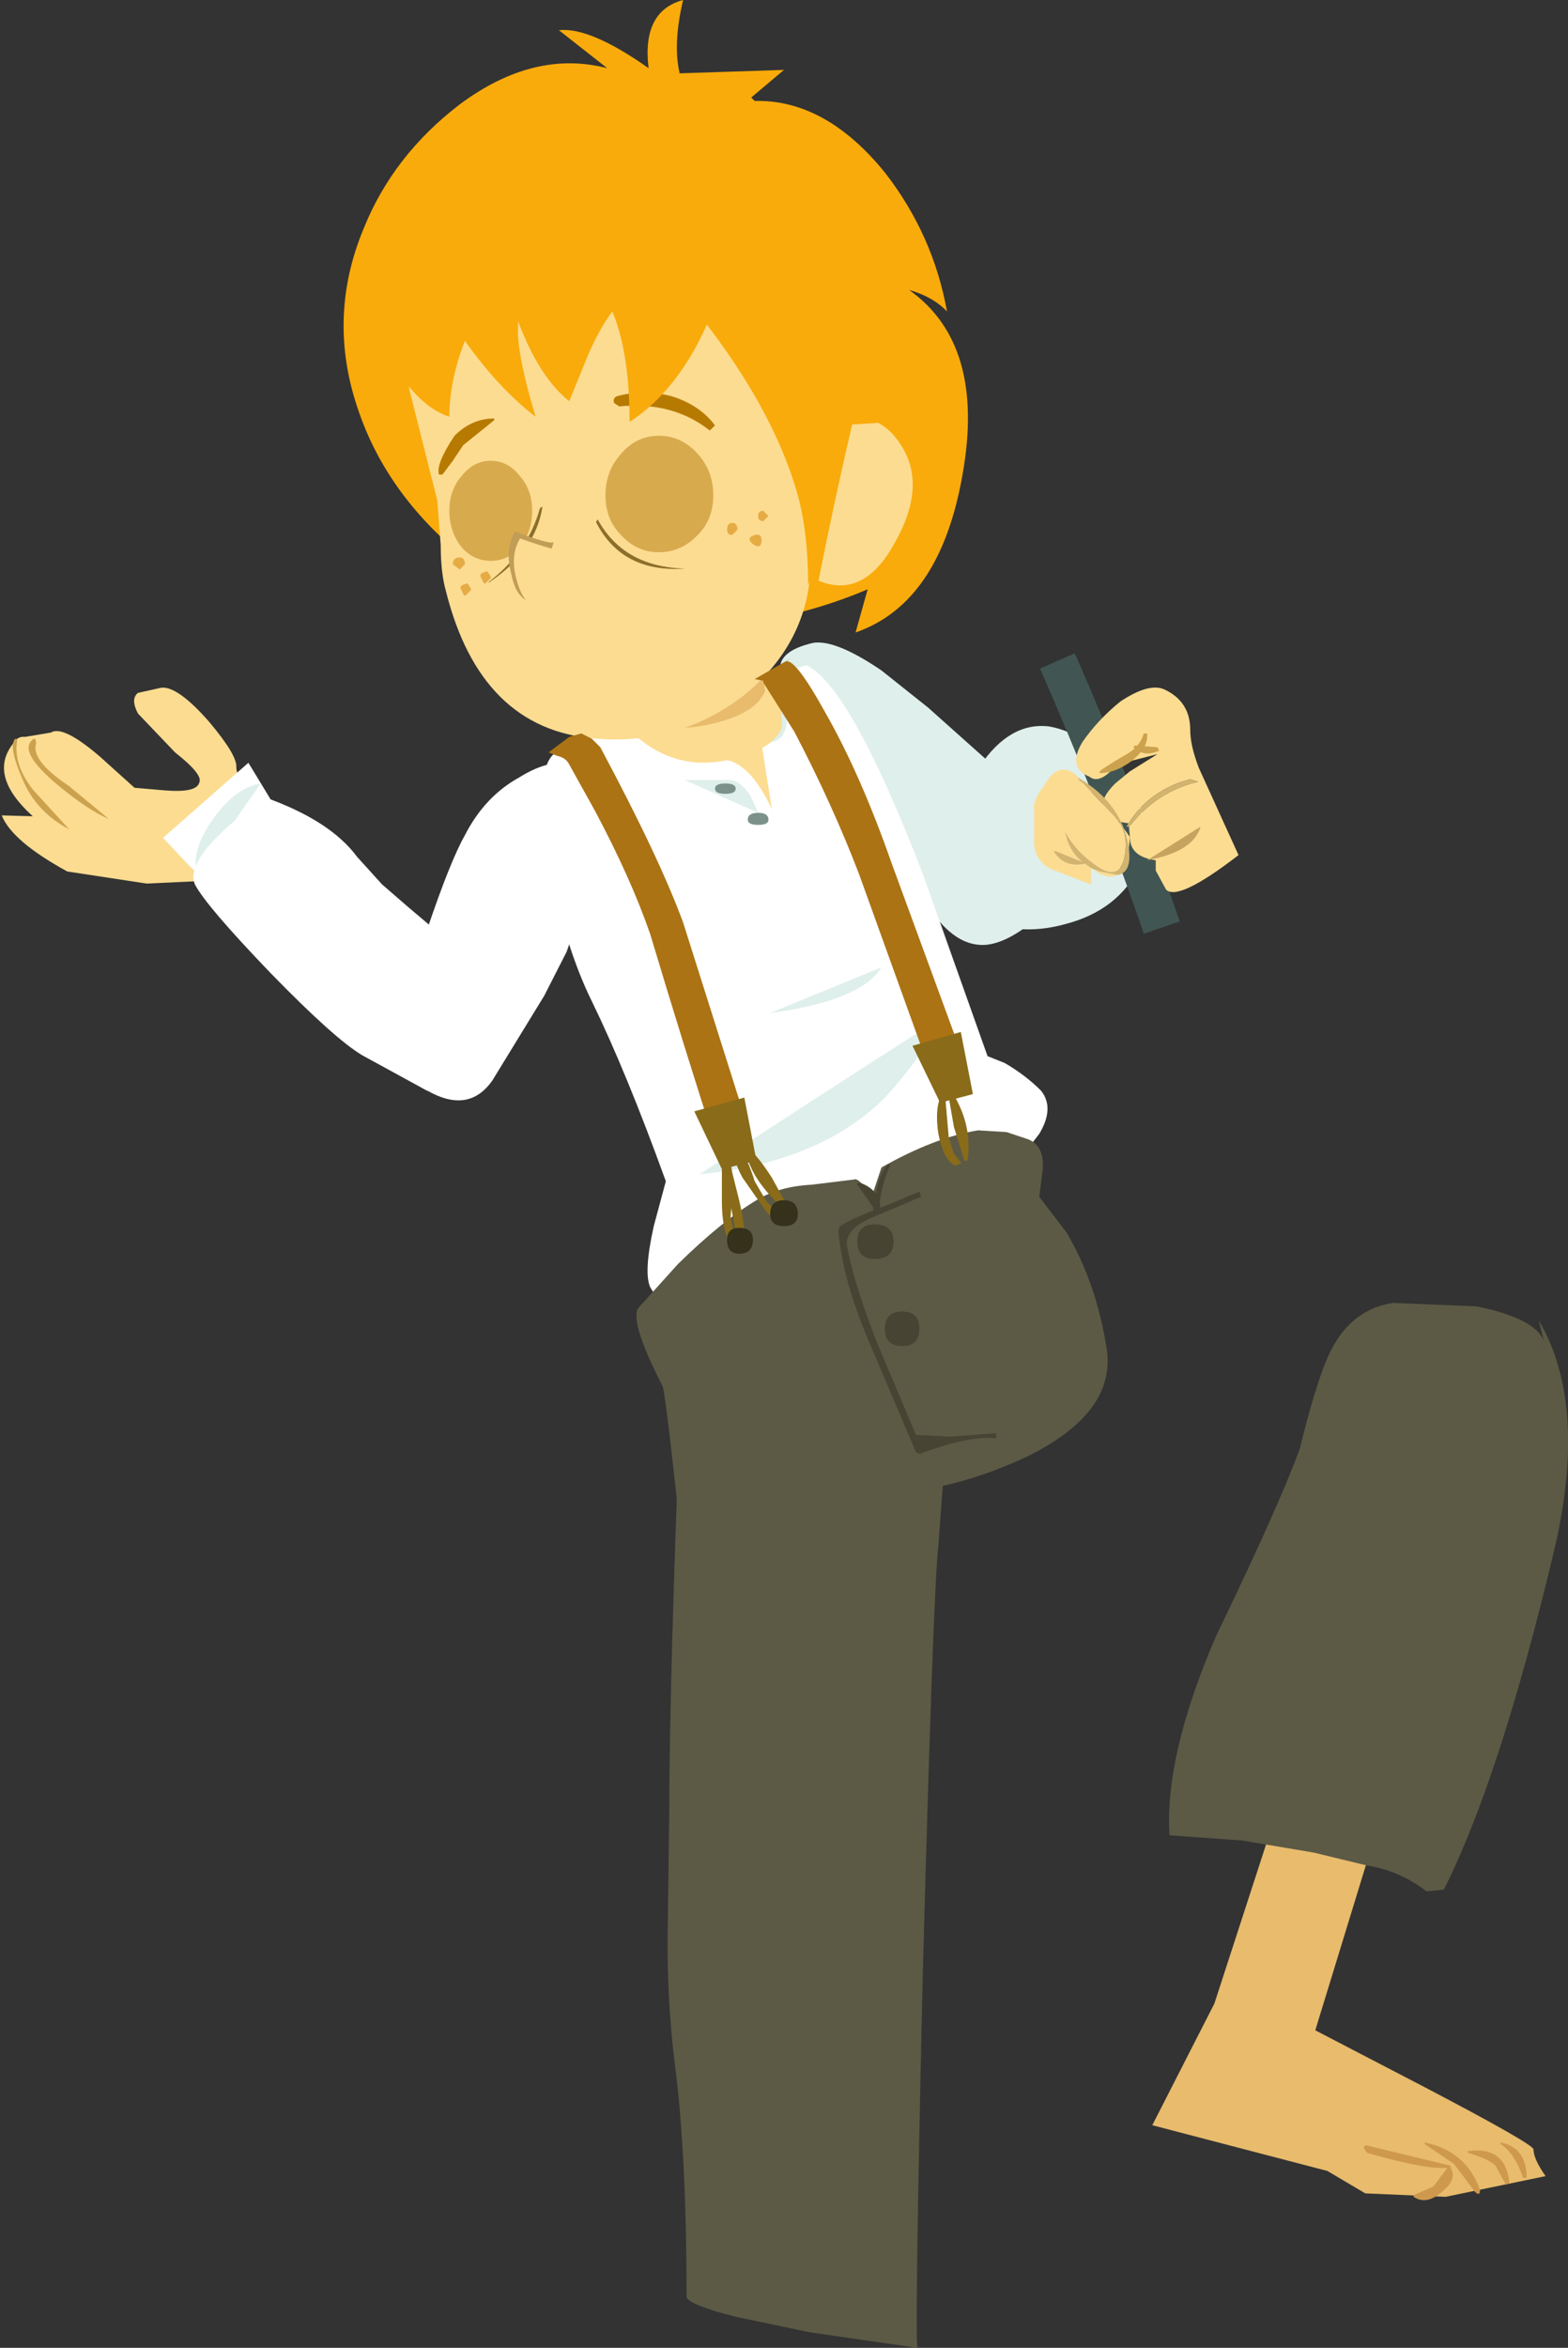 <?xml version="1.0" encoding="UTF-8" standalone="no"?>
<svg xmlns:xlink="http://www.w3.org/1999/xlink" height="136.05px" width="90.9px" xmlns="http://www.w3.org/2000/svg">
  <rect width="100%" height="100%" fill="#333333" stroke="none"/>
  <g transform="matrix(1.0, 0.0, 0.0, 1.0, 19.9, -1.5)">
    <path d="M16.4 40.2 Q17.2 39.85 17.45 40.4 L17.5 40.45 12.9 40.85 12.4 40.75 Q14.2 40.0 16.35 40.2 L16.4 40.2" fill="#8c6f2b" fill-rule="evenodd" stroke="none"/>
    <path d="M36.9 46.3 L35.7 49.8 Q34.8 53.55 36.6 54.55 38.95 55.85 41.85 55.05 44.95 54.25 46.2 51.65 47.3 49.1 45.05 46.4 43.15 44.0 40.95 43.6 38.65 43.3 36.9 45.9 L36.9 46.3" fill="#dfefeb" fill-rule="evenodd" stroke="none"/>
    <path d="M60.55 105.45 L55.65 101.75 50.5 117.6 46.9 124.65 57.05 127.3 59.25 128.6 63.9 128.8 69.7 127.6 Q69.0 126.6 69.0 126.05 69.0 125.75 62.7 122.45 L56.35 119.15 60.55 105.45" fill="#e8bb6d" fill-rule="evenodd" stroke="none"/>
    <path d="M64.2 127.1 L64.2 127.0 59.45 125.85 Q59.25 125.75 59.15 125.95 L59.35 126.25 Q63.0 127.3 64.2 127.1" fill="#ce994d" fill-rule="evenodd" stroke="none"/>
    <path d="M62.7 125.65 L62.7 125.75 64.4 126.9 65.6 128.5 Q65.9 128.8 65.9 128.4 65.1 126.15 62.7 125.65" fill="#ce994d" fill-rule="evenodd" stroke="none"/>
    <path d="M65.2 126.15 L65.2 126.25 Q66.4 126.6 66.8 127.0 L67.4 128.1 67.6 128.0 Q67.4 125.85 65.2 126.15" fill="#ce994d" fill-rule="evenodd" stroke="none"/>
    <path d="M67.1 125.65 L67.1 125.75 Q67.9 126.25 68.4 127.7 L68.6 127.7 Q68.6 125.95 67.1 125.65" fill="#ce994d" fill-rule="evenodd" stroke="none"/>
    <path d="M64.1 127.0 L63.2 128.2 62.05 128.7 62.05 128.8 Q62.8 129.3 63.7 128.5 64.7 127.7 64.1 127.0" fill="#ce994d" fill-rule="evenodd" stroke="none"/>
    <path d="M69.6 79.2 Q69.1 77.9 65.7 77.2 L60.85 77.0 Q58.25 77.4 57.05 80.2 56.35 81.8 55.45 85.45 54.25 88.75 50.6 96.3 47.6 103.25 47.9 107.85 L52.1 108.15 56.25 108.85 59.35 109.6 Q61.25 109.9 62.8 111.1 L63.8 111.0 Q67.0 104.65 70.1 91.75 72.25 83.0 69.3 78.0 L69.6 79.2" fill="#5c5a45" fill-rule="evenodd" stroke="none"/>
    <path d="M-4.85 47.05 L-6.7 51.35 -8.2 52.55 -11.4 52.7 -16.0 52.0 Q-19.2 50.25 -19.8 48.75 L-18.0 48.8 Q-20.6 46.45 -19.15 44.6 -18.9 44.15 -18.45 44.2 L-16.95 43.95 Q-16.25 43.5 -14.1 45.35 L-12.1 47.15 -10.35 47.3 Q-8.5 47.45 -8.35 46.85 -8.1 46.4 -9.75 45.1 L-11.9 42.85 Q-12.35 42.0 -11.9 41.65 L-10.55 41.35 Q-9.6 41.25 -7.8 43.3 -6.15 45.25 -6.2 45.95 -6.2 46.8 -4.85 47.05" fill="#fcdc91" fill-rule="evenodd" stroke="none"/>
    <path d="M-13.6 48.95 Q-14.8 48.45 -16.6 46.95 -18.8 45.1 -18.05 44.4 -17.85 44.15 -17.8 44.55 -18.15 45.55 -15.9 47.05 L-13.6 48.95" fill="#cca24e" fill-rule="evenodd" stroke="none"/>
    <path d="M-15.85 49.6 L-15.9 49.55 Q-17.8 48.55 -18.6 46.65 -19.4 44.8 -19.05 44.35 -19.0 44.25 -18.9 44.4 -19.15 45.75 -18.0 47.25 L-15.85 49.6" fill="#cca24e" fill-rule="evenodd" stroke="none"/>
    <path d="M-4.75 47.3 L-7.85 51.95 Q-8.1 50.7 -7.1 49.25 -6.1 47.75 -4.75 47.3" fill="#cca24e" fill-rule="evenodd" stroke="none"/>
    <path d="M27.25 38.75 Q25.05 39.25 25.35 40.55 L26.15 44.7 31.4 49.9 32.4 51.85 Q33.7 53.95 34.7 55.05 35.9 56.35 37.25 56.25 38.45 56.15 40.05 54.85 41.45 53.85 40.85 50.85 L39.95 47.9 33.9 42.5 31.2 40.35 Q28.55 38.55 27.25 38.75" fill="#dfefeb" fill-rule="evenodd" stroke="none"/>
    <path d="M12.2 45.2 Q11.05 46.2 11.9 51.35 12.8 56.25 14.4 59.5 16.4 63.6 18.7 69.95 L18.0 72.55 Q17.4 75.25 17.8 76.1 18.5 77.3 19.7 77.8 36.5 72.05 38.15 70.05 L40.35 67.2 Q41.25 65.7 40.45 64.7 39.55 63.8 38.35 63.1 L37.35 62.7 33.6 52.15 Q29.4 41.25 26.85 40.05 L20.1 42.05 Q13.1 44.3 12.2 45.2" fill="#ffffff" fill-rule="evenodd" stroke="none"/>
    <path d="M24.75 44.5 Q25.95 44.4 25.65 42.35 25.35 41.45 24.45 40.85 L24.75 44.5" fill="#dfefeb" fill-rule="evenodd" stroke="none"/>
    <path d="M15.9 42.5 L16.8 44.0 Q19.4 46.4 22.85 45.4 25.05 44.8 25.45 43.6 L25.35 42.5 23.75 38.85 15.9 42.5" fill="#fcdc91" fill-rule="evenodd" stroke="none"/>
    <path d="M13.7 40.45 L14.6 41.95 Q17.6 44.4 21.55 43.4 23.95 42.8 24.45 41.55 L24.35 40.45 22.55 36.85 13.7 40.45" fill="#e8bb6d" fill-rule="evenodd" stroke="none"/>
    <path d="M35.9 29.0 Q37.25 21.45 32.8 18.3 34.2 18.7 35.0 19.55 34.2 15.1 31.4 11.5 27.95 7.25 23.85 7.35 L23.65 7.15 25.55 5.55 19.5 5.75 Q19.1 4.05 19.7 1.5 17.3 2.15 17.7 5.45 14.3 3.05 12.5 3.25 L15.3 5.45 Q11.05 4.35 6.75 7.55 2.9 10.5 1.2 14.7 -1.0 19.95 0.9 25.35 2.6 30.3 7.25 34.0 11.35 37.55 18.4 37.85 24.75 38.05 30.4 35.65 L29.7 38.15 Q34.6 36.45 35.9 29.0" fill="#f9ab0b" fill-rule="evenodd" stroke="none"/>
    <path d="M27.25 28.3 L27.15 25.35 Q26.85 22.45 25.05 19.75 21.45 14.5 14.2 16.2 6.95 17.8 4.65 21.15 3.55 22.85 3.85 24.15 L5.45 30.5 5.65 33.1 Q5.65 34.7 5.95 35.75 7.95 43.75 14.6 44.3 19.4 44.7 23.15 41.85 26.65 39.05 27.05 35.0 L27.25 28.3" fill="#fcdc91" fill-rule="evenodd" stroke="none"/>
    <path d="M21.25 26.45 L21.55 26.15 Q20.65 24.95 19.0 24.45 17.4 24.05 15.9 24.45 15.6 24.55 15.7 24.85 L16.0 25.05 Q19.1 24.75 21.25 26.45" fill="#b77a00" fill-rule="evenodd" stroke="none"/>
    <path d="M8.75 25.85 L8.75 25.75 Q7.45 25.75 6.45 26.75 5.35 28.4 5.55 29.0 L5.75 29.0 6.35 28.2 6.95 27.3 8.75 25.85" fill="#b77a00" fill-rule="evenodd" stroke="none"/>
    <path d="M6.85 33.2 Q7.55 34.0 8.55 34.0 9.55 34.0 10.25 33.2 10.95 32.3 10.95 31.1 10.95 29.9 10.25 29.1 9.55 28.2 8.55 28.2 7.55 28.2 6.85 29.1 6.15 29.9 6.15 31.1 6.15 32.3 6.85 33.2" fill="#d8aa4e" fill-rule="evenodd" stroke="none"/>
    <path d="M26.35 30.2 Q26.95 32.4 26.95 35.4 28.7 31.3 29.4 25.85 30.2 18.85 27.45 17.9 27.15 17.9 23.45 15.9 19.8 14.8 20.0 18.95 24.85 24.85 26.35 30.2" fill="#f9ab0b" fill-rule="evenodd" stroke="none"/>
    <path d="M14.2 22.05 Q14.9 20.45 15.6 19.55 16.6 21.95 16.6 25.95 19.8 23.85 21.55 19.15 23.35 14.2 21.85 10.9 L2.6 20.55 Q2.4 21.65 3.4 23.35 4.65 25.15 6.15 25.65 6.15 23.55 7.05 21.25 9.05 24.05 11.15 25.65 9.95 21.65 10.15 20.15 11.35 23.35 13.1 24.75 L14.2 22.05" fill="#f9ab0b" fill-rule="evenodd" stroke="none"/>
    <path d="M16.1 32.5 Q17.0 33.5 18.3 33.5 19.6 33.5 20.55 32.5 21.45 31.6 21.45 30.2 21.45 28.8 20.55 27.8 19.6 26.75 18.3 26.75 17.0 26.75 16.1 27.8 15.2 28.8 15.2 30.2 15.2 31.6 16.1 32.5" fill="#d8aa4e" fill-rule="evenodd" stroke="none"/>
    <path d="M11.55 30.85 Q11.15 33.45 8.45 35.25 L8.4 35.25 Q10.7 33.5 11.4 30.95 L11.55 30.85 M14.75 31.6 Q16.25 34.35 19.8 34.45 16.15 34.7 14.65 31.75 L14.75 31.6" fill="#8c6f2b" fill-rule="evenodd" stroke="none"/>
    <path d="M9.95 32.3 Q9.35 33.3 9.75 34.8 10.05 36.35 11.15 36.45 L12.2 32.9 Q12.1 33.1 9.95 32.3" fill="#c19d57" fill-rule="evenodd" stroke="none"/>
    <path d="M10.25 32.7 Q9.65 33.7 10.05 35.1 10.45 36.65 11.45 36.75 L12.5 33.3 Q12.5 33.5 10.25 32.7" fill="#fcdc91" fill-rule="evenodd" stroke="none"/>
    <path d="M24.65 31.4 L24.35 31.1 Q24.05 31.1 24.05 31.4 24.05 31.7 24.35 31.7 L24.65 31.4" fill="#e5ac45" fill-rule="evenodd" stroke="none"/>
    <path d="M22.55 32.5 L22.85 32.2 Q22.85 31.8 22.55 31.8 22.25 31.8 22.25 32.2 22.25 32.5 22.55 32.5" fill="#e5ac45" fill-rule="evenodd" stroke="none"/>
    <path d="M23.85 33.1 Q24.25 33.3 24.25 32.8 24.25 32.4 23.85 32.5 23.25 32.7 23.85 33.1" fill="#e5ac45" fill-rule="evenodd" stroke="none"/>
    <path d="M8.35 34.6 L8.05 34.7 7.95 34.8 7.95 34.9 8.15 35.3 8.25 35.3 8.55 35.0 8.55 34.9 8.35 34.6" fill="#e5ac45" fill-rule="evenodd" stroke="none"/>
    <path d="M6.75 34.5 L7.05 34.2 Q7.05 33.8 6.75 33.8 6.35 33.8 6.35 34.2 L6.75 34.5" fill="#e5ac45" fill-rule="evenodd" stroke="none"/>
    <path d="M4.85 55.4 Q3.7 58.85 2.65 60.05 1.15 61.85 4.05 64.15 7.05 66.4 8.65 64.1 L11.65 59.2 12.95 56.65 Q13.85 54.15 14.3 51.45 15.25 46.2 13.0 45.75 11.8 45.55 10.2 46.55 8.2 47.65 7.05 49.9 6.2 51.4 4.85 55.4" fill="#ffffff" fill-rule="evenodd" stroke="none"/>
    <path d="M-3.8 48.5 L-5.5 45.7 -10.45 50.05 -8.85 51.75 Q-7.2 53.25 -6.65 53.15 L-3.8 48.5" fill="#ffffff" fill-rule="evenodd" stroke="none"/>
    <path d="M-8.25 51.9 L-4.8 46.9 Q-6.3 47.15 -7.65 49.1 -9.0 51.1 -8.35 52.55 L-8.25 51.9" fill="#dfefeb" fill-rule="evenodd" stroke="none"/>
    <path d="M4.85 64.7 Q7.35 65.0 10.0 60.0 10.25 59.65 7.65 57.35 L3.75 54.05 2.25 52.75 0.8 51.15 Q-0.75 49.05 -4.55 47.7 -9.3 51.15 -8.6 52.75 -7.95 54.0 -4.2 57.9 -0.5 61.7 1.1 62.65 L4.85 64.7" fill="#ffffff" fill-rule="evenodd" stroke="none"/>
    <path d="M20.65 69.55 Q27.75 68.85 31.5 65.0 34.5 61.6 34.0 60.9 27.25 65.2 20.65 69.55" fill="#dfefeb" fill-rule="evenodd" stroke="none"/>
    <path d="M24.75 60.2 Q30.0 59.5 31.2 57.55 L24.75 60.2" fill="#dfefeb" fill-rule="evenodd" stroke="none"/>
    <path d="M47.45 55.25 Q44.85 47.65 41.4 39.8" fill="none" stroke="#415652" stroke-linecap="butt" stroke-linejoin="miter-clip" stroke-miterlimit="4.0" stroke-width="2.2"/>
    <path d="M45.5 49.25 L45.5 49.2 Q44.35 49.1 44.05 48.2 43.95 47.7 44.75 46.9 L45.6 46.2 47.2 45.2 44.85 45.8 Q43.85 47.0 43.25 46.5 41.95 46.0 42.85 44.5 43.75 43.2 45.05 42.15 46.7 41.05 47.6 41.45 49.1 42.15 49.1 43.8 49.1 44.7 49.6 46.0 L51.9 51.05 Q48.4 53.75 47.7 53.05 L47.1 51.95 47.1 51.35 Q45.6 51.15 45.6 50.0 L45.55 49.4 45.65 49.3 Q47.2 47.35 49.55 46.8 L49.1 46.65 48.45 46.85 Q46.5 47.6 45.5 49.25" fill="#fcdc91" fill-rule="evenodd" stroke="none"/>
    <path d="M45.55 49.4 L45.4 49.4 45.5 49.25 Q46.5 47.6 48.45 46.85 L49.1 46.65 49.55 46.8 Q47.2 47.35 45.65 49.3 L45.55 49.4" fill="#d3b46e" fill-rule="evenodd" stroke="none"/>
    <path d="M46.6 51.35 Q49.3 50.85 49.7 49.4 L46.6 51.35" fill="#c6a460" fill-rule="evenodd" stroke="none"/>
    <path d="M42.65 46.6 L42.55 46.55 42.7 46.75 42.85 46.85 44.55 48.65 45.1 49.3 Q45.5 50.1 45.3 51.1 45.0 52.7 43.5 51.55 42.4 50.75 41.85 49.7 42.05 50.8 42.85 51.45 L41.25 50.8 41.2 50.85 Q41.8 51.8 43.0 51.55 L43.35 51.8 43.35 52.75 41.0 51.85 Q40.0 51.3 40.05 50.15 L40.05 48.45 Q39.95 47.9 40.65 47.0 41.15 46.1 41.75 46.1 42.25 46.1 42.65 46.6 M45.25 49.5 L45.6 50.0 45.55 50.65 45.25 49.5 M44.9 52.2 Q44.25 52.5 43.45 51.85 L43.85 52.0 44.9 52.2" fill="#fcdc91" fill-rule="evenodd" stroke="none"/>
    <path d="M44.55 48.65 L42.85 46.85 42.7 46.75 42.55 46.55 42.65 46.6 Q44.55 47.7 45.25 49.5 L45.55 50.65 45.55 50.75 Q45.7 52.05 44.9 52.2 L43.85 52.0 43.45 51.85 43.35 51.8 43.0 51.55 Q41.8 51.8 41.2 50.85 L41.25 50.8 42.85 51.45 Q42.05 50.8 41.85 49.7 42.4 50.75 43.5 51.55 45.0 52.7 45.3 51.1 45.5 50.1 45.1 49.3 L44.65 48.75 44.55 48.65" fill="#d3b46e" fill-rule="evenodd" stroke="none"/>
    <path d="M24.85 48.4 L24.25 44.6 Q23.65 44.7 22.55 45.3 L21.95 45.5 Q23.55 45.6 24.85 48.4" fill="#fcdc91" fill-rule="evenodd" stroke="none"/>
    <path d="M23.65 47.7 Q23.05 46.7 22.35 46.7 L19.8 46.7 24.05 48.6 23.65 47.7" fill="#dfefeb" fill-rule="evenodd" stroke="none"/>
    <path d="M22.15 47.5 Q22.75 47.5 22.75 47.2 22.75 46.9 22.15 46.9 21.55 46.9 21.55 47.2 21.55 47.5 22.15 47.5" fill="#7d918b" fill-rule="evenodd" stroke="none"/>
    <path d="M24.05 49.3 Q24.65 49.3 24.65 49.0 24.65 48.6 24.05 48.6 23.45 48.6 23.45 49.0 23.45 49.3 24.05 49.3" fill="#7d918b" fill-rule="evenodd" stroke="none"/>
    <path d="M47.3 45.0 L47.2 44.8 45.9 44.7 45.8 44.8 Q46.4 45.4 47.3 45.0" fill="#cca24e" fill-rule="evenodd" stroke="none"/>
    <path d="M46.6 44.0 L46.4 44.0 Q46.2 44.8 45.25 45.3 44.05 46.0 43.85 46.2 L43.85 46.3 Q44.75 46.3 45.7 45.6 46.7 44.8 46.6 44.0" fill="#cca24e" fill-rule="evenodd" stroke="none"/>
    <path d="M29.6 69.85 L27.15 70.15 Q25.25 70.25 23.95 71.05 21.95 72.25 19.4 74.75 L17.1 77.3 Q16.6 78.1 18.5 81.8 18.7 82.2 19.7 91.85 19.9 92.8 34.0 87.75 36.8 87.25 39.75 85.85 44.85 83.3 44.25 79.6 43.65 75.85 41.95 72.95 L40.35 70.85 40.55 69.25 Q40.65 67.85 39.65 67.5 L38.45 67.1 36.8 67.0 Q34.3 67.4 31.2 69.15 L30.7 70.65 30.2 70.25 Q29.8 69.75 29.6 69.85" fill="#5c5a45" fill-rule="evenodd" stroke="none"/>
    <path d="M34.5 91.05 L35.0 84.3 19.7 82.3 Q19.5 83.1 19.2 92.25 18.9 101.65 18.9 106.35 L18.8 114.1 Q18.8 117.6 19.2 120.95 19.9 126.15 19.9 134.6 20.0 135.05 22.75 135.75 L27.05 136.65 33.3 137.55 Q33.1 137.55 33.6 115.7 34.2 93.6 34.5 91.05" fill="#5c5a45" fill-rule="evenodd" stroke="none"/>
    <path d="M28.8 72.55 L28.7 72.75 Q28.9 75.55 30.5 79.3 L33.2 85.65 33.4 85.75 Q36.4 84.65 37.85 84.85 L37.85 84.55 35.2 84.75 33.2 84.65 30.9 79.2 Q29.5 75.55 29.2 73.65 29.1 72.65 30.9 71.95 L33.5 70.85 33.4 70.55 31.0 71.55 Q29.6 72.05 28.8 72.55" fill="#474433" fill-rule="evenodd" stroke="none"/>
    <path d="M31.7 69.05 L31.6 68.95 Q31.1 69.45 30.9 70.55 30.6 71.55 30.8 71.85 L30.8 71.95 Q31.1 71.85 31.1 71.15 31.3 69.85 31.7 69.05" fill="#474433" fill-rule="evenodd" stroke="none"/>
    <path d="M31.0 71.85 L31.1 71.85 Q31.3 70.55 30.0 70.05 29.7 70.05 29.8 70.15 L31.0 71.85" fill="#474433" fill-rule="evenodd" stroke="none"/>
    <path d="M30.8 74.45 Q31.9 74.45 31.9 73.45 31.9 72.45 30.8 72.45 29.8 72.45 29.8 73.45 29.8 74.45 30.8 74.45" fill="#474433" fill-rule="evenodd" stroke="none"/>
    <path d="M32.4 79.5 Q33.4 79.5 33.4 78.5 33.4 77.5 32.4 77.5 31.4 77.5 31.4 78.5 31.4 79.5 32.4 79.5" fill="#474433" fill-rule="evenodd" stroke="none"/>
    <path d="M13.8 44.0 L13.1 44.2 11.9 45.1 12.4 45.3 Q12.9 45.4 13.1 45.8 L14.6 48.5 Q16.7 52.45 17.8 55.65 19.7 62.0 21.75 68.35 L23.75 67.75 19.7 54.95 Q18.3 51.15 14.9 44.8 L14.4 44.3 13.8 44.0" fill="#ab7314" fill-rule="evenodd" stroke="none"/>
    <path d="M24.35 41.05 L26.15 43.9 Q28.35 48.1 29.9 52.15 L34.1 63.8 36.0 63.0 31.8 51.55 Q30.0 46.4 27.95 42.8 26.15 39.55 25.65 39.85 L25.95 39.65 23.85 40.85 24.35 40.95 24.35 41.05" fill="#ab7314" fill-rule="evenodd" stroke="none"/>
    <path d="M20.35 65.9 L21.95 69.25 23.95 68.75 23.25 65.1 20.35 65.9" fill="#896b19" fill-rule="evenodd" stroke="none"/>
    <path d="M33.0 62.1 L34.6 65.4 36.5 64.9 35.8 61.3 33.0 62.1" fill="#896b19" fill-rule="evenodd" stroke="none"/>
    <path d="M35.1 64.5 L35.0 64.5 35.4 66.8 36.0 68.75 36.2 68.75 Q36.5 66.5 35.1 64.5" fill="#896b19" fill-rule="evenodd" stroke="none"/>
    <path d="M23.25 73.75 Q22.75 73.65 22.45 72.05 22.65 69.85 22.45 68.75 22.35 68.55 22.15 68.55 L21.95 68.75 21.95 71.15 Q21.95 72.55 22.35 73.45 L22.85 74.05 Q23.25 74.25 23.25 73.75" fill="#896b19" fill-rule="evenodd" stroke="none"/>
    <path d="M25.75 71.35 Q25.75 72.35 24.55 71.15 L23.85 69.95 Q23.45 68.65 23.05 68.25 L22.75 68.25 Q22.55 68.65 23.15 69.75 L24.55 71.75 Q25.25 72.45 25.85 72.15 26.45 71.85 25.85 71.25 L25.75 71.35" fill="#896b19" fill-rule="evenodd" stroke="none"/>
    <path d="M23.45 68.05 L23.35 68.05 Q23.45 69.75 25.85 71.85 L25.95 71.75 24.85 69.75 Q23.95 68.35 23.45 68.05" fill="#896b19" fill-rule="evenodd" stroke="none"/>
    <path d="M22.25 68.25 L22.15 68.25 Q21.95 69.15 22.35 70.75 L22.95 73.95 Q23.15 74.15 23.15 73.95 23.45 73.15 22.95 71.05 L22.25 68.25" fill="#896b19" fill-rule="evenodd" stroke="none"/>
    <path d="M34.9 65.1 Q34.9 64.8 34.6 65.1 34.3 65.9 34.5 67.2 34.8 68.75 35.5 69.05 L35.7 68.95 35.8 68.95 35.8 68.85 35.4 68.35 35.1 67.4 34.9 65.1" fill="#896b19" fill-rule="evenodd" stroke="none"/>
    <path d="M25.55 72.55 Q26.35 72.55 26.35 71.85 26.35 71.05 25.55 71.05 24.75 71.05 24.75 71.85 24.75 72.55 25.55 72.55" fill="#35311b" fill-rule="evenodd" stroke="none"/>
    <path d="M22.95 74.15 Q23.75 74.15 23.75 73.35 23.75 72.65 22.95 72.65 22.25 72.65 22.25 73.35 22.25 74.15 22.95 74.15" fill="#35311b" fill-rule="evenodd" stroke="none"/>
    <path d="M32.4 27.4 Q31.8 26.4 31.0 26.0 L29.5 26.1 Q28.45 30.6 27.55 35.15 30.2 36.25 32.0 32.9 33.8 29.7 32.4 27.4" fill="#fcdc91" fill-rule="evenodd" stroke="none"/>
    <path d="M7.2 35.3 L6.9 35.4 6.8 35.5 6.8 35.6 7.0 36.0 7.1 36.0 7.4 35.7 7.4 35.6 7.2 35.3" fill="#e5ac45" fill-rule="evenodd" stroke="none"/>
  </g>
</svg>
